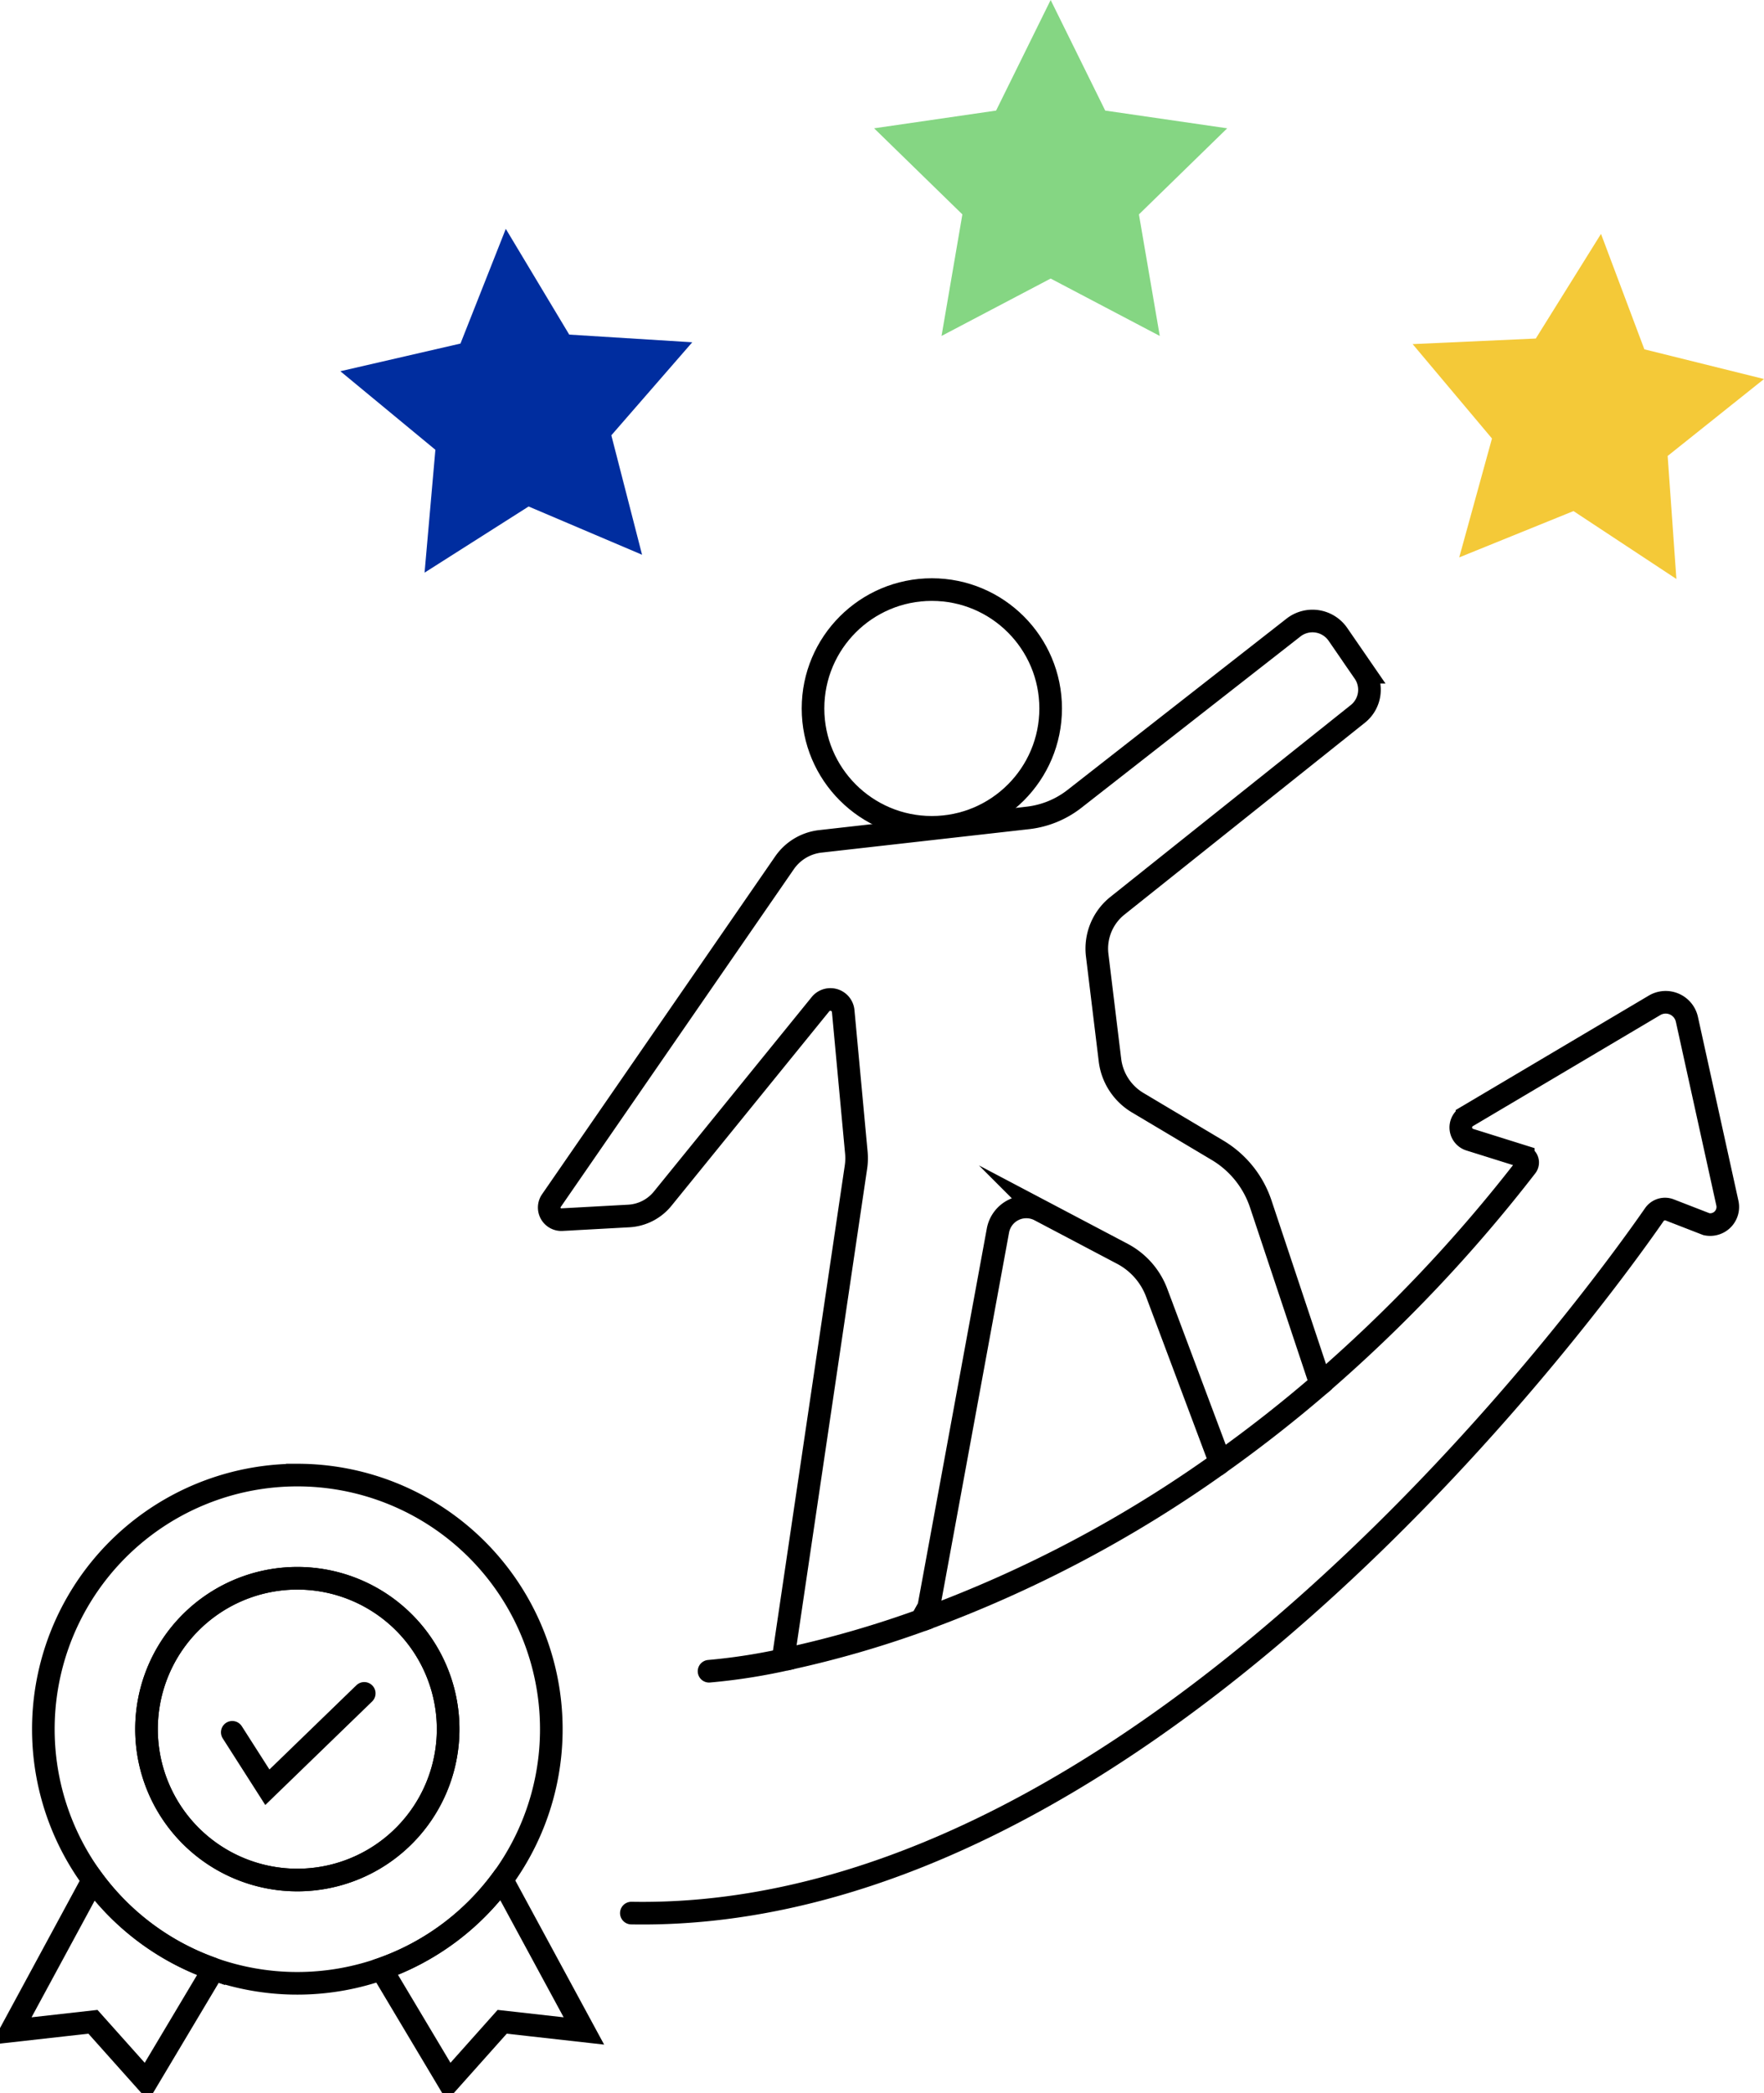 <svg xmlns="http://www.w3.org/2000/svg" viewBox="127.91 89.68 441.35 523.48">
    <defs>
        <style>
            .cls-1,.cls-2{fill:none;stroke:#000;stroke-miterlimit:10;stroke-width:5.658px}.cls-2{stroke-linecap:round}
        </style>
    </defs>
    <g id="Calque_4" data-name="Calque 4">
        <path class="cls-1" d="M202.303 458.584a63.551 63.551 0 0 0-20.926 123.557v.012a63.557 63.557 0 0 0 72.051-22.28h.012a63.56 63.56 0 0 0-51.137-101.29Zm0 101.278a37.736 37.736 0 1 1 37.73-37.73 37.724 37.724 0 0 1-37.73 37.73Z"/>
        <path class="cls-1" d="M240.032 522.132a37.73 37.73 0 1 1-37.73-37.742 37.724 37.724 0 0 1 37.73 37.742Z"/>
        <path class="cls-2" d="m186.023 522.913 8.78 13.742 24.24-23.476"/>
        <path class="cls-1" d="M181.377 582.141v.012l-16.804 28.17-13.408-15.011-20.427 2.292 20.427-37.742a63.58 63.58 0 0 0 30.212 22.28ZM273.998 597.604l-20.439-2.292-13.396 15.01-16.816-28.169.023-.06a63.66 63.66 0 0 0 30.058-22.22h.012l.12-.011ZM467.647 268.213l-60.176 48.003a13.706 13.706 0 0 0-5.047 12.339l3.195 26.234a14.431 14.431 0 0 0 6.935 10.664l19.963 11.888a24.751 24.751 0 0 1 10.843 13.467l14.976 44.95v.012a343.257 343.257 0 0 1-25.011 19.62l-.13-.048-15.89-42.373a18.26 18.26 0 0 0-8.563-9.715l-20.688-10.902a7.22 7.22 0 0 0-10.463 5.083l-17.315 94.176-1.829 3.278v.012a260.104 260.104 0 0 1-32.908 9.524l-1.52-.986 18.027-121.728a15.353 15.353 0 0 0 .107-3.907l-3.277-35.26a3.21 3.21 0 0 0-5.689-1.722l-39.475 48.632a11.756 11.756 0 0 1-8.492 4.335l-16.71.914a3.03 3.03 0 0 1-2.647-4.75l58.334-84.497a12.62 12.62 0 0 1 8.943-5.356l51.945-5.867a23.173 23.173 0 0 0 11.65-4.762l54.808-42.848a7.726 7.726 0 0 1 11.115 1.71l6.52 9.465a7.713 7.713 0 0 1-1.531 10.415Z"/>
        <path class="cls-2" d="M285.874 568.128c129.055 2.28 242.043-154.625 255.95-174.683a3.245 3.245 0 0 1 3.835-1.176l9.216 3.575a4.41 4.41 0 0 0 5.225-5.261l-10.13-45.972a5.443 5.443 0 0 0-8.1-3.504l-46.909 27.79a3.204 3.204 0 0 0 .677 5.807l13.384 4.193a1.59 1.59 0 0 1 .784 2.482 376.553 376.553 0 0 1-51.47 54.38"/>
        <path class="cls-1" d="M358.447 494.889a312.071 312.071 0 0 0 74.878-39.5"/>
        <path class="cls-2" d="M325.54 504.425a147.863 147.863 0 0 1-20.226 3.218"/>
        <circle class="cls-1" cx="361.054" cy="266.858" r="29.729"/>
        <path style="fill:#002d9f" d="m254.458 146.918 15.871 26.445 30.783 1.918-20.246 23.267 7.688 29.869-28.384-12.066-26.031 16.542 2.703-30.724-23.776-19.645 30.055-6.923 11.337-28.683z"/>
        <path style="fill:#85d683" d="m390.782 89.677 13.65 27.658 30.522 4.435-22.086 21.529 5.214 30.399-27.3-14.353-27.3 14.353 5.214-30.399-22.086-21.529 30.522-4.435 13.65-27.658z"/>
        <path style="fill:#f4c938" d="m528.478 148.17 10.849 28.871 29.935 7.43-24.106 19.24 2.184 30.766-25.748-16.981-28.585 11.584 8.193-29.735-19.85-23.606 30.811-1.396 16.317-26.173z"/>
    </g>
</svg>